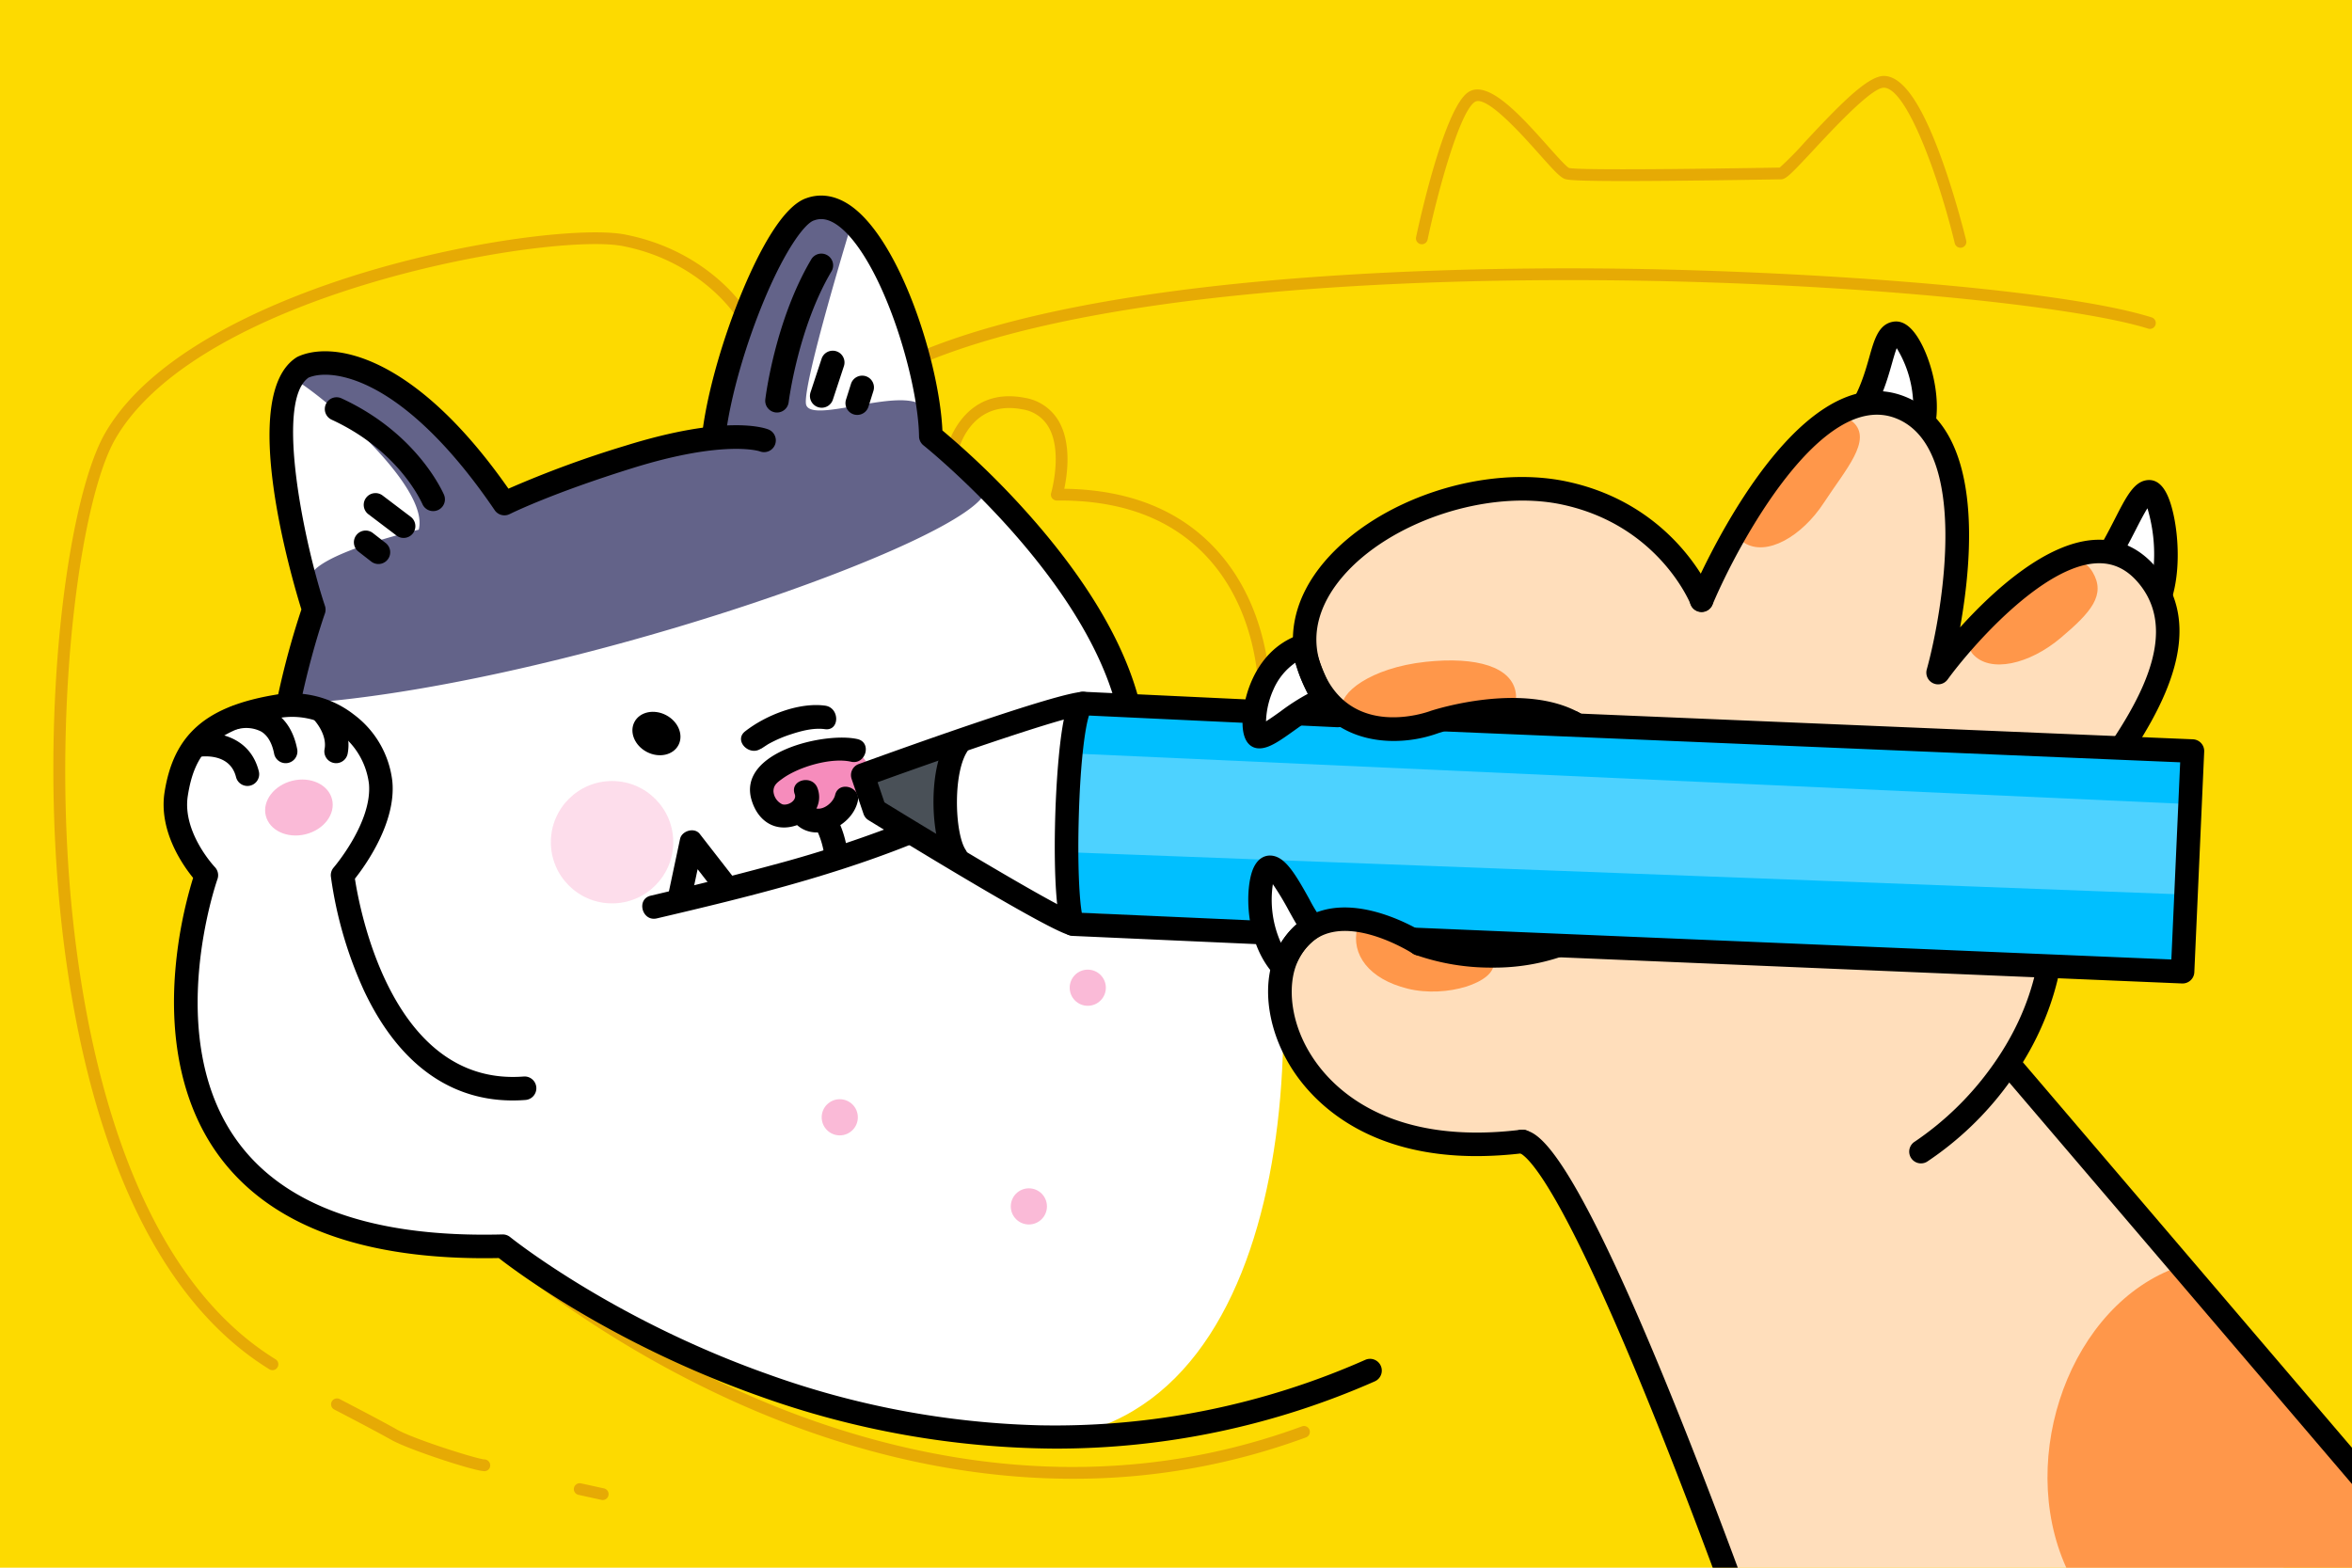 <svg xmlns="http://www.w3.org/2000/svg" viewBox="0 0 600 400">
  <defs>
    <style>
      .b {
        fill: #e6aa05
      }

      .c {
        fill: #fff
      }

      .l {
        fill: #fabad7
      }
    </style>
  </defs>
  <path style="fill:#fdda00" d="M-15.476-12.464h625.344v427.271H-15.476z" />
  <path class="b"
    d="M235.13 92.64a1.5 1.5 0 0 1-.577-2.885c46.008-19.17 127.752-21.552 172.374-21.265 51.29.33 118.404 5.09 141.936 12.486a1.5 1.5 0 1 1-.9 2.861c-18.268-5.741-76.025-11.93-141.055-12.347-44.405-.282-125.683 2.068-171.201 21.034a1.5 1.5 0 0 1-.576.116M69.505 349.6a1.5 1.5 0 0 1-.786-.223c-40.573-25.026-51.248-88.578-54-124.233-3.937-51.013 3.214-99.228 12.099-114.644 12.956-22.485 47.85-35.586 67.496-41.394 27.614-8.164 55.291-11.168 65.1-9.27 20.487 3.966 29.842 17.776 30.23 18.362a1.5 1.5 0 0 1-2.5 1.659c-.089-.133-9.101-13.36-28.301-17.075-18.4-3.562-107.758 11.615-129.426 49.216C20.72 127.09 13.94 176.064 17.71 224.914c2.708 35.086 13.14 97.58 52.584 121.91a1.5 1.5 0 0 1-.79 2.777m54.073 25.775c-2.532 0-19.314-5.483-23.774-8.002-4.508-2.547-14.432-7.68-14.532-7.731a1.5 1.5 0 0 1 1.378-2.665c.1.052 10.074 5.21 14.63 7.784 4.432 2.504 20.543 7.552 22.306 7.614a1.52 1.52 0 0 1 1.47 1.526 1.48 1.48 0 0 1-1.478 1.474m30.175 7.358a1.5 1.5 0 0 1-.323-.036l-5.84-1.281a1.5 1.5 0 1 1 .643-2.93l5.84 1.281a1.5 1.5 0 0 1-.32 2.966m119.925-5.426c-33.02 0-62.446-9.11-84.41-18.804-37.364-16.491-61.78-38.202-62.023-38.42a1.5 1.5 0 0 1 2.004-2.232c.239.214 24.363 21.652 61.316 37.945 34.012 14.996 86.186 28.58 141.592 8.133a1.5 1.5 0 0 1 1.038 2.814 170.9 170.9 0 0 1-59.517 10.564m48.053-184.47a1.5 1.5 0 0 1-1.48-1.755c2.394-13.887.727-33.688-11.134-47.616-9.059-10.638-22.347-15.943-39.512-15.754a1.52 1.52 0 0 1-1.21-.594 1.5 1.5 0 0 1-.245-1.327c.03-.107 3.067-10.73-.772-17.023a9.29 9.29 0 0 0-6.575-4.325c-12.947-2.507-16.14 9.84-16.27 10.366a1.5 1.5 0 0 1-2.913-.716c.038-.156 4.038-15.636 19.753-12.596a12.29 12.29 0 0 1 8.571 5.716c3.48 5.712 2.335 13.829 1.555 17.501 17.168.215 30.584 5.864 39.902 16.807 12.532 14.716 14.316 35.514 11.806 50.07a1.5 1.5 0 0 1-1.476 1.246" />
  <path class="c"
    d="M205.334 54.399c-16.075 10.974-22.703 55.769-22.835 56.793-4.355.656-32.575 3.908-53.223 17.29-14.09-23.497-44.98-44.893-53.218-33.313-1.846 2.594-9.699 12.565 4.652 59.125-3.701 9.86-21.308 57.377-3.267 98.186 6.805 15.392 33.648 25.8 43.14 25.988 54.137.11 118.205-19.421 148.43-45.76 25.416-22.397 21.526-44.982 18.761-54.843-4.29-15.301-25.748-51.051-50.343-66.612-.632-8.638-13.017-69.88-32.097-56.854m-126.97 43.14c-.096.096-.196.117 0 0" />
  <path
    d="M73.421 179.703c1.838-8.11 3.551-14.449 6.383-24.028l-.84-8.006c.54-6.232 27.857-12.515 27.857-12.515 3.041-11.653-27.45-36.663-32.426-38.695 12.536-14.378 46.145 15.687 53.93 31.225 20.648-9.012 53.583-16.734 53.583-16.734s6.425-43.911 23.19-56.675c4.305-3.278 12.446 1.767 12.446 1.767s-13.196 43.056-11.885 47.268c1.635 5.249 28.164-6.353 30.725 1.87l1.598 6.543a188 188 0 0 1 13.553 13.21c-1.75 12.61-112.464 51.354-178.114 54.77"
    style="fill:#636389" />
  <path
    d="M96.538 143.911a3 3 0 0 1-1.84-.632l-3.299-2.568a3 3 0 0 1 3.685-4.734l3.299 2.567a3 3 0 0 1-1.845 5.367m6.419-6.656a3 3 0 0 1-1.81-.61l-7.172-5.436a3 3 0 1 1 3.624-4.782l7.173 5.437a3 3 0 0 1-1.815 5.391m7.549-6.846a3 3 0 0 1-2.732-1.758c-1.046-2.296-7.076-14.127-23.124-21.542a3 3 0 1 1 2.516-5.446c17.972 8.303 24.868 21.867 26.068 24.502a3 3 0 0 1-2.728 4.244m87.709-25.154a2.998 2.998 0 0 1-2.982-3.362c.1-.818 2.544-20.2 11.697-35.676a3 3 0 1 1 5.164 3.054c-8.5 14.372-10.882 33.16-10.905 33.348a3 3 0 0 1-2.974 2.636m20.467.612a3 3 0 0 1-2.861-3.903l1.257-3.986a3 3 0 1 1 5.722 1.804l-1.257 3.987a3 3 0 0 1-2.86 2.098m-9.064-1.834a3 3 0 0 1-2.85-3.94l2.816-8.547a3 3 0 1 1 5.699 1.877l-2.816 8.548a3 3 0 0 1-2.85 2.062" />
  <path
    d="M258.271 242.146a3 3 0 0 1-1.46-5.622c4.804-2.671 7.664-4.545 8.062-4.808 14.136-10.387 21.441-22.91 21.715-37.226.753-39.286-50.485-80.439-51.003-80.85a3 3 0 0 1-1.133-2.302c-.12-7.684-2.669-19.468-6.495-30.022-4.295-11.848-9.559-20.576-14.44-23.944-2.08-1.435-3.968-1.815-5.771-1.161l-.103.035c-2.316.744-7.224 7.285-12.525 19.885-4.836 11.492-8.636 24.662-9.917 34.37a3 3 0 0 1-5.948-.785c1.346-10.2 5.306-23.961 10.334-35.912 3.996-9.497 10.04-21.225 16.165-23.252 2.551-.91 6.546-1.31 11.172 1.882 12.689 8.754 22.707 40.112 23.483 57.397a211.4 211.4 0 0 1 25.707 25.702c17.908 21.355 26.815 41.23 26.473 59.072-.312 16.303-8.461 30.43-24.22 41.99l-.103.071c-.125.084-3.13 2.095-8.537 5.102a3 3 0 0 1-1.456.378" />
  <path
    d="M125.247 281.202q-.084 0-.166-.004c-21.737-1.203-37.683-9.261-47.396-23.95-10.153-15.355-13.295-37.362-9.34-65.411a208.6 208.6 0 0 1 8.544-36.335c-2.336-7.492-16.292-54.656-1.258-64.308a3 3 0 0 1 .361-.198c8.56-3.96 29.341-1.157 53.713 33.693a266 266 0 0 1 29.81-10.96c25.576-7.969 35.443-4.574 36.484-4.16a3 3 0 0 1-2.17 5.594c-.262-.089-9.249-2.96-32.53 4.295-20.869 6.503-31.166 11.657-31.267 11.708a3 3 0 0 1-3.836-.994c-10.225-15.073-20.927-25.807-30.95-31.04-7.644-3.993-13.51-4.064-16.54-2.777-8.838 6.199-.725 43.574 4.19 58.24a3 3 0 0 1-.023 1.973c-.228.631-22.553 63.556-.177 97.379 8.586 12.977 22.9 20.127 42.547 21.25 1.381-.083 11.328-.732 16.678-2.4a3 3 0 0 1 1.785 5.73c-6.444 2.006-17.816 2.645-18.297 2.671a3 3 0 0 1-.162.004" />
  <path
    d="M221.824 196.234c1.018 3.268-6.196 10.493-10.167 11.73-5.07 1.58-15.242.804-16.792-4.234-1.006-3.27.629-8.115 11.822-11.7 10.66-3.415 14.12.937 15.137 4.204"
    style="fill:#f68cbc" />
  <path
    d="M218.738 188.581c-8.182-1.878-30.72 3.223-27.005 15.576 1.603 5.332 5.949 8.269 11.425 6.434 3.926-1.315 6.967-5.279 5.38-9.512-1.34-3.58-7.156-2.075-5.797 1.55.603 1.61-1.662 3.01-3.173 2.589a3.95 3.95 0 0 1-2.257-3.284c-.01-1.65 1.036-2.34 2.262-3.238 4.195-3.073 12.538-5.487 17.526-4.342 3.756.862 5.407-4.908 1.64-5.773" />
  <path
    d="M202.296 209.387c4.758 6.257 14.936 1.897 16.511-4.883.873-3.754-4.898-5.405-5.773-1.64-.524 2.256-4.326 5.122-6.462 2.313-.989-1.3-3.182-1.055-4.243-.033a3.074 3.074 0 0 0-.033 4.243" />
  <path class="c" d="m173.494 228.421 2.875-13.546 8.286 10.661" />
  <path
    d="m176.38 229.241 2.875-13.546-5.024 1.285 8.287 10.66c2.368 3.048 6.62-1.191 4.275-4.209l-8.287-10.66c-1.366-1.759-4.585-.783-5.024 1.284l-2.874 13.546c-.8 3.764 4.97 5.42 5.773 1.64m31.68-18.062a21.7 21.7 0 0 1 2.128 6.427c.206 1.608 2.26 2.5 3.674 2.123 1.738-.463 2.33-2.06 2.124-3.674a27.1 27.1 0 0 0-2.722-7.865 3.026 3.026 0 0 0-4.096-1.108 3.066 3.066 0 0 0-1.108 4.096" />
  <circle cx="156.135" cy="214.889" r="15.611" style="fill:#f68cbc;opacity:.3" />
  <path
    d="M233.063 208.756a305 305 0 0 1-35.585 11.856c-10.439 2.835-20.942 5.452-31.473 7.922-3.758.881-2.214 6.68 1.55 5.798 23.156-5.431 46.516-11.125 68.497-20.372 3.549-1.493.536-6.687-2.989-5.204" />
  <ellipse cx="167.46" cy="187.162" rx="5.299" ry="6.34" transform="rotate(-62.301 167.46 187.162)" />
  <path
    d="M194.291 190.88c-1.026.803 1.371-.836 1.74-1.043a31.7 31.7 0 0 1 5.687-2.463c2.737-.896 5.81-1.72 8.723-1.325 3.816.516 3.827-5.488.047-6-6.714-.91-15.163 2.45-20.406 6.555-3.04 2.38 1.198 6.633 4.21 4.276" />
  <path class="c"
    d="m295.572 188.064-44.193 40.44-91.388 42.327c-39.85 3.066-72.603-47.516-72.603-47.516s10.742-12.36 9.72-23.6-12.61-21.78-26.367-19.488c-17.223 2.87-23.755 9.444-25.794 22.354-1.72 10.891 7.7 20.734 7.7 20.734s-36.205 98.275 76.346 94.427c0 0 74.359 56.45 138.74 49.287s68.313-114.083 50.537-171.492Zm191.444-73.004c-9.193 8.31-25.268 5.229-15.816-5.563s8.077-23.693 12.226-24.448 12.783 21.7 3.59 30.01" />
  <path
    d="M475.022 122.8a10.8 10.8 0 0 1-7.687-2.645c-1.192-1.173-4.597-5.55 1.608-12.635 4.852-5.54 6.636-11.854 7.94-16.464 1.256-4.45 2.342-8.292 6.006-8.958 2.753-.501 5.299 1.588 7.573 6.208 3.646 7.406 6.482 21.823-1.435 28.98a21.7 21.7 0 0 1-14.005 5.513m8.835-33.966c-.406 1.039-.848 2.603-1.201 3.853-1.376 4.87-3.455 12.227-9.2 18.786-1.74 1.989-2.528 3.8-1.912 4.406 1.653 1.627 8.475 1.462 13.46-3.045 3.22-2.91 3.254-8.313 2.987-11.273a28.55 28.55 0 0 0-4.134-12.727" />
  <path class="c"
    d="M546.676 158.884c-9.48 6.775-26.337 1.45-16.349-7.616s13.887-25.524 17.844-25.784 7.985 26.625-1.495 33.4" />
  <path
    d="M536.54 164.918c-4.424 0-8.534-1.37-10.716-4.076-1.042-1.291-3.943-5.96 2.487-11.795 5.007-4.545 8.44-11.252 11.197-16.642 2.984-5.831 4.955-9.684 8.466-9.915 2.36-.147 4.195 1.6 5.485 5.212 2.981 8.347 3.878 27.25-5.039 33.623a20.84 20.84 0 0 1-11.88 3.593m11.276-35.229c-.911 1.432-2.053 3.665-2.966 5.45-2.823 5.516-6.688 13.07-12.507 18.35-.823.748-2.65 2.593-1.85 3.586 1.675 2.077 9.25 3.077 14.438-.632 2.266-1.62 3.816-5.394 4.363-10.63a41 41 0 0 0-1.478-16.124" />
  <path
    d="M460.382 445.128s-55.095-147.046-72.039-153.89c-52.159 6.418-67.722-31.106-59.965-47.282 9.19-19.164 33.696-3.152 33.696-3.152s30.286 12.35 54.91-11.71c17.18-16.785-1.443-37.01-15.741-44.724-13.518-7.292-35.312-.143-35.312-.143s-23.111 8.73-31.487-12.623c-10.613-27.055 32.751-52.624 64.697-45.793a49.53 49.53 0 0 1 34.952 27.318s24.557-58.549 50.253-48.572 10.069 67.055 10.069 67.055 34.931-48.078 53.824-24.29-24.697 61.402-25.785 71.821c4.521 22.967-1.37 39.753-9.934 52.25L613.11 388.58Z"
    style="fill:#ffdebb" />
  <path
    d="M465.305 128.23c-5.61 8.605-14.646 13.908-20.381 10.25-3.22-2.053 1.409-10.67 7.035-19.264s15.806-16.084 20.79-11.495-1.974 12.12-7.444 20.51m60.334 34.573c-7.851 6.624-18.014 9.134-22.462 3.988-2.497-2.888 4.403-9.82 12.254-16.444s14.928-10.22 18.39-4.395-.331 10.227-8.182 16.851m2.703 239.726c-14.428-27.634-1.709-67.042 24.932-78.348 9.456-4.013 59.542 62.278 63.004 68.102s-73.508 37.878-87.936 10.245M368.143 183.961c-9.818 3.019-23.518 3.196-25.594-3.282-1.165-3.635 6.95-10.283 21.123-11.81 13.066-1.406 22.116 1.31 23.019 8.024s-8.73 4.05-18.548 7.068m-9.033 68.302c-9.973-2.462-14.443-8.769-12.892-15.391.871-3.718 7.72 1.47 17.693 3.931s17.125 4.88 17.125 4.88c.413 4.955-11.953 9.041-21.926 6.58"
    style="fill:#ff974a" />
  <path
    d="M613.484 392.826a3 3 0 0 1-2.283-1.053L510.666 273.978a3 3 0 1 1 4.563-3.895l100.535 117.795a3 3 0 0 1-2.28 4.948m-157.212 55.175a3 3 0 0 1-2.838-2.029c-.127-.37-12.844-37.431-27.487-74.683-27.048-68.806-36.33-76.484-38.53-77.198a3 3 0 1 1 1.853-5.707c3.303 1.072 12.076 3.92 42.267 80.727 14.691 37.374 27.446 74.546 27.573 74.917a3.003 3.003 0 0 1-2.838 3.973M380.7 246.89a58.2 58.2 0 0 1-19.76-3.309 3 3 0 0 1 2.266-5.555c1.162.468 28.815 11.264 51.681-11.077 4.63-4.523 6.59-9.573 5.827-15.01-1.426-10.152-11.831-20.04-20.895-24.929a3 3 0 0 1 2.848-5.28c10.697 5.77 22.263 17.091 23.988 29.375 1.03 7.326-1.59 14.288-7.575 20.135a53.6 53.6 0 0 1-38.38 15.65" />
  <path
    d="M490.047 296.841a3 3 0 0 1-1.575-5.555 77.6 77.6 0 0 0 19.107-18.42c11.724-15.924 15.738-33.803 11.931-53.143a3 3 0 0 1-.04-.892c.392-3.752 3.93-8.665 10.15-17.028 11.85-15.93 28.078-37.748 16.27-52.615-2.995-3.772-6.497-5.56-10.687-5.472-14.01.3-32.441 21.511-38.36 29.659a3 3 0 0 1-5.32-2.563c4.235-15.329 11.067-56.726-7.919-64.097-18.85-7.32-40.134 31.863-46.746 47.577a3 3 0 1 1-5.53-2.326c1.063-2.527 26.36-61.748 54.448-50.844 20.291 7.878 17.53 40.694 14.25 58.96 8.458-9.363 22.27-22.09 35.048-22.364 6.135-.122 11.333 2.472 15.514 7.738 14.677 18.48-3.877 43.423-16.154 59.928-4.098 5.51-8.33 11.199-8.934 13.715 4.953 26.066-4.44 45.648-13.23 57.515a82 82 0 0 1-20.656 19.783 3 3 0 0 1-1.567.444" />
  <path class="c" d="m270.932 234.166-29.02-16.742s-1.615-25.224 1.81-27.944 29.895-8.66 29.895-8.66Z" />
  <path d="m242.585 217.787-20.212-10.903s-3.027-7.287.397-10.006 20.484-6.128 20.484-6.128Z" style="fill:#495057" />
  <path d="m555.845 246.968-282.093-14.133s-4.362-48.845 1.942-51.439l283.571 10.743Z" style="fill:#4dd2ff" />
  <path
    d="m555.845 246.968-282.093-14.133s-6.936-12.77-.633-15.364l283.572 10.743Zm.864-41.882-281.87-12.788.112-11.214 283.571 10.743z"
    style="fill:#00bfff" />
  <path
    d="M330.993 241.361q-.068 0-.136-.003l-57.241-2.559a3 3 0 0 1-2.394-1.381c-3.49-5.462-2.355-46.036.769-56.299.494-1.625 1.292-3.59 3.077-4.37a3 3 0 0 1 1.34-.246l64.98 3.057a3 3 0 0 1-.281 5.993l-63.3-2.978c-.902 2.723-2.162 10.872-2.591 25.346-.382 12.867.152 21.575.757 24.978l55.152 2.465a3 3 0 0 1-.132 5.997" />
  <path class="c"
    d="M332.414 164.796s.892 5.598 5.436 13.95c-4.94.556-13.714 9.608-16.78 9.189-2.434-.333-1.738-18.57 11.344-23.14" />
  <path
    d="M321.285 190.949a5 5 0 0 1-.622-.042c-1.18-.161-3.218-1.033-3.622-5.057-.573-5.71 2.253-19.65 14.384-23.886a3 3 0 0 1 3.95 2.35c.016.097.933 5.32 5.11 12.998a3 3 0 0 1-2.3 4.415c-1.775.2-5.37 2.767-7.995 4.642-3.676 2.626-6.412 4.58-8.905 4.58m9.144-21.845a16.03 16.03 0 0 0-5.561 6.804 21.4 21.4 0 0 0-1.905 8.143c1.18-.735 2.631-1.772 3.74-2.564a54 54 0 0 1 6.904-4.442 59 59 0 0 1-3.178-7.941" />
  <path class="c"
    d="M327.208 246.598a19 19 0 0 1 7.713-10.168c-2.172-1.728-7.52-15.048-10.94-15.135-3.125-.08-4.776 16.528 3.227 25.303" />
  <path
    d="M327.2 249.59a3 3 0 0 1-2.209-.97c-7.6-8.334-7.44-22.306-5.229-27.148 1.29-2.826 3.246-3.197 4.296-3.176 3.594.091 6.165 4.275 9.973 11.153a39 39 0 0 0 2.827 4.694 2.92 2.92 0 0 1 1.094 2.458 2.98 2.98 0 0 1-1.391 2.342 16.2 16.2 0 0 0-6.451 8.414 3.01 3.01 0 0 1-2.91 2.232m-2.49-23.987a26.84 26.84 0 0 0 2.044 14.944 22.3 22.3 0 0 1 4.009-4.708c-.565-.933-1.204-2.079-1.982-3.484a74 74 0 0 0-4.071-6.752m232.072 25.335-.128-.003-196.178-8.252a3 3 0 0 1 .252-5.994l193.189 8.126 2.249-50.309-187.2-7.858a3 3 0 0 1 .25-5.995l190.207 7.985a3 3 0 0 1 2.871 3.131l-2.517 56.303a3 3 0 0 1-2.995 2.866M273.44 238.666a3 3 0 0 1-.337-.019c-3.957-.441-33.994-18.594-51.546-29.375a3 3 0 0 1-1.27-1.59l-3.04-8.946a3 3 0 0 1 1.814-3.785c8.407-3.059 50.674-18.323 57.206-18.428a3 3 0 1 1 .096 6c-4.066.065-33.229 10.108-52.49 17.066l1.746 5.137c21.193 13 44.998 27.033 48.292 27.978a3 3 0 0 1-.471 5.962m.329-5.981" />
  <path
    d="M243.86 221.524a3 3 0 0 1-2.497-1.334c-4.038-6.04-4.982-25.313 1.224-32.914a3 3 0 1 1 4.648 3.795c-4.278 5.24-3.733 21.522-.884 25.785a3 3 0 0 1-2.492 4.668m111.687-32.466c-8.817 0-18.901-3.628-23.895-16.359-3.813-9.72-1.613-20.14 6.194-29.338 13.587-16.006 40.787-25.003 61.923-20.483 27.526 5.886 36.733 28.19 37.11 29.138a3 3 0 0 1-5.568 2.234c-.335-.827-8.491-20.307-32.797-25.505-18.85-4.03-44.013 4.267-56.094 18.498-4.464 5.26-8.987 13.566-5.182 23.266 7.175 18.292 26.808 11.22 27.64 10.91.038-.015.082-.03.12-.043.94-.308 23.184-7.46 37.67.353a3 3 0 1 1-2.848 5.281c-11.937-6.439-31.73-.32-32.9.05a33.4 33.4 0 0 1-11.373 1.998m21.133 105.925c-26.788.002-40.037-12.353-45.827-20.411-7.347-10.226-9.429-23.05-5.18-31.913 2.61-5.443 6.563-8.937 11.748-10.386 11.829-3.305 25.71 5.637 26.294 6.019a3 3 0 0 1-3.28 5.024c-.163-.106-12.23-7.838-21.413-5.26-3.489.979-6.085 3.333-7.938 7.197-2.681 5.592-2.372 16.056 4.642 25.817 5.823 8.105 20.355 21.114 52.252 17.19a3 3 0 1 1 .733 5.955 99 99 0 0 1-12.031.768m-107.467 74.633a226.8 226.8 0 0 1-75.716-13.469c-36.886-13.134-61.347-31.326-66.263-35.154-34.346.695-58.44-8.182-71.616-26.405-8.722-12.064-12.48-28.417-10.867-47.293a112.4 112.4 0 0 1 4.514-23.304c-2.708-3.32-8.827-12.083-7.28-21.878 2.32-14.687 10.508-21.886 28.264-24.845a25.62 25.62 0 0 1 20.064 5.08 24.74 24.74 0 0 1 9.784 17.096c.951 10.468-6.847 21.333-9.555 24.757 1.233 8.073 9.632 53.047 43.021 50.478a3 3 0 1 1 .46 5.982c-17.637 1.355-31.847-8.233-41.087-27.734a103.6 103.6 0 0 1-8.528-29.271 3 3 0 0 1 .716-2.309c.097-.112 9.89-11.548 8.997-21.36a19 19 0 0 0-7.475-12.89 19.68 19.68 0 0 0-15.41-3.911c-17.341 2.89-21.683 9.472-23.324 19.863-1.471 9.315 6.82 18.104 6.903 18.192a3 3 0 0 1 .657 3.087c-.143.4-14.104 40.346 5.025 66.767 12.09 16.698 34.855 24.728 67.672 23.874a3.02 3.02 0 0 1 1.97.67c.255.208 25.94 20.853 65.567 34.926a220.9 220.9 0 0 0 69.496 13.106 195.6 195.6 0 0 0 83.093-16.705 3 3 0 0 1 2.412 5.494 201.15 201.15 0 0 1-81.494 17.156" />
  <path
    d="M63.117 200.539a3 3 0 0 1-2.908-2.274c-1.55-6.193-8.596-5.284-9.395-5.16a3 3 0 0 1-.965-5.922c4.574-.758 13.843.28 16.18 9.627a3.003 3.003 0 0 1-2.912 3.729m9.753-5.812a3 3 0 0 1-2.94-2.423c-.537-2.735-1.637-4.63-3.269-5.63a8.35 8.35 0 0 0-5.747-.702 3 3 0 0 1-1.64-5.772 14.08 14.08 0 0 1 10.523 1.359c3.121 1.913 5.147 5.14 6.02 9.589a3.002 3.002 0 0 1-2.946 3.579m12.875 0a3.002 3.002 0 0 1-2.95-3.568c.726-3.77-2.522-7.3-2.555-7.336a3 3 0 0 1 4.351-4.131c.221.232 5.412 5.764 4.097 12.6a3 3 0 0 1-2.943 2.435" />
  <ellipse class="l" cx="76.257" cy="206.041" rx="8.707" ry="7.033" transform="rotate(-13.82 76.257 206.041)" />
  <circle class="l" cx="214.226" cy="285.082" r="4.612" />
  <circle class="l" cx="277.493" cy="252.02" r="4.612" />
  <circle class="l" cx="262.467" cy="307.816" r="4.612" />
  <path class="b"
    d="M500.123 63.215a1.5 1.5 0 0 1-1.458-1.149c-3.956-16.429-12.183-39.604-18.085-39.69h-.02c-3.13 0-12.746 10.327-17.917 15.88-5.931 6.37-7.087 7.504-8.347 7.504-.288 0-1.626.021-3.705.054-42.824.686-49.978.319-51.329-.131-1.26-.42-2.933-2.256-6.596-6.368-4.402-4.94-13.56-15.221-16.454-13.293-3.888 2.592-9.443 22.912-12.03 35.112a1.5 1.5 0 1 1-2.935-.623c.71-3.352 7.125-32.868 13.3-36.985 5.062-3.375 13.545 6.144 20.36 13.794 2.055 2.307 4.613 5.179 5.347 5.533 1.22.317 10.999.591 50.288-.038 1.692-.027 2.9-.046 3.46-.053a82 82 0 0 0 6.445-6.55c8.88-9.536 16.005-16.835 20.126-16.835h.05c4.789.07 9.629 7.09 14.797 21.464 3.65 10.152 6.137 20.42 6.162 20.523a1.5 1.5 0 0 1-1.46 1.851" />
</svg>
